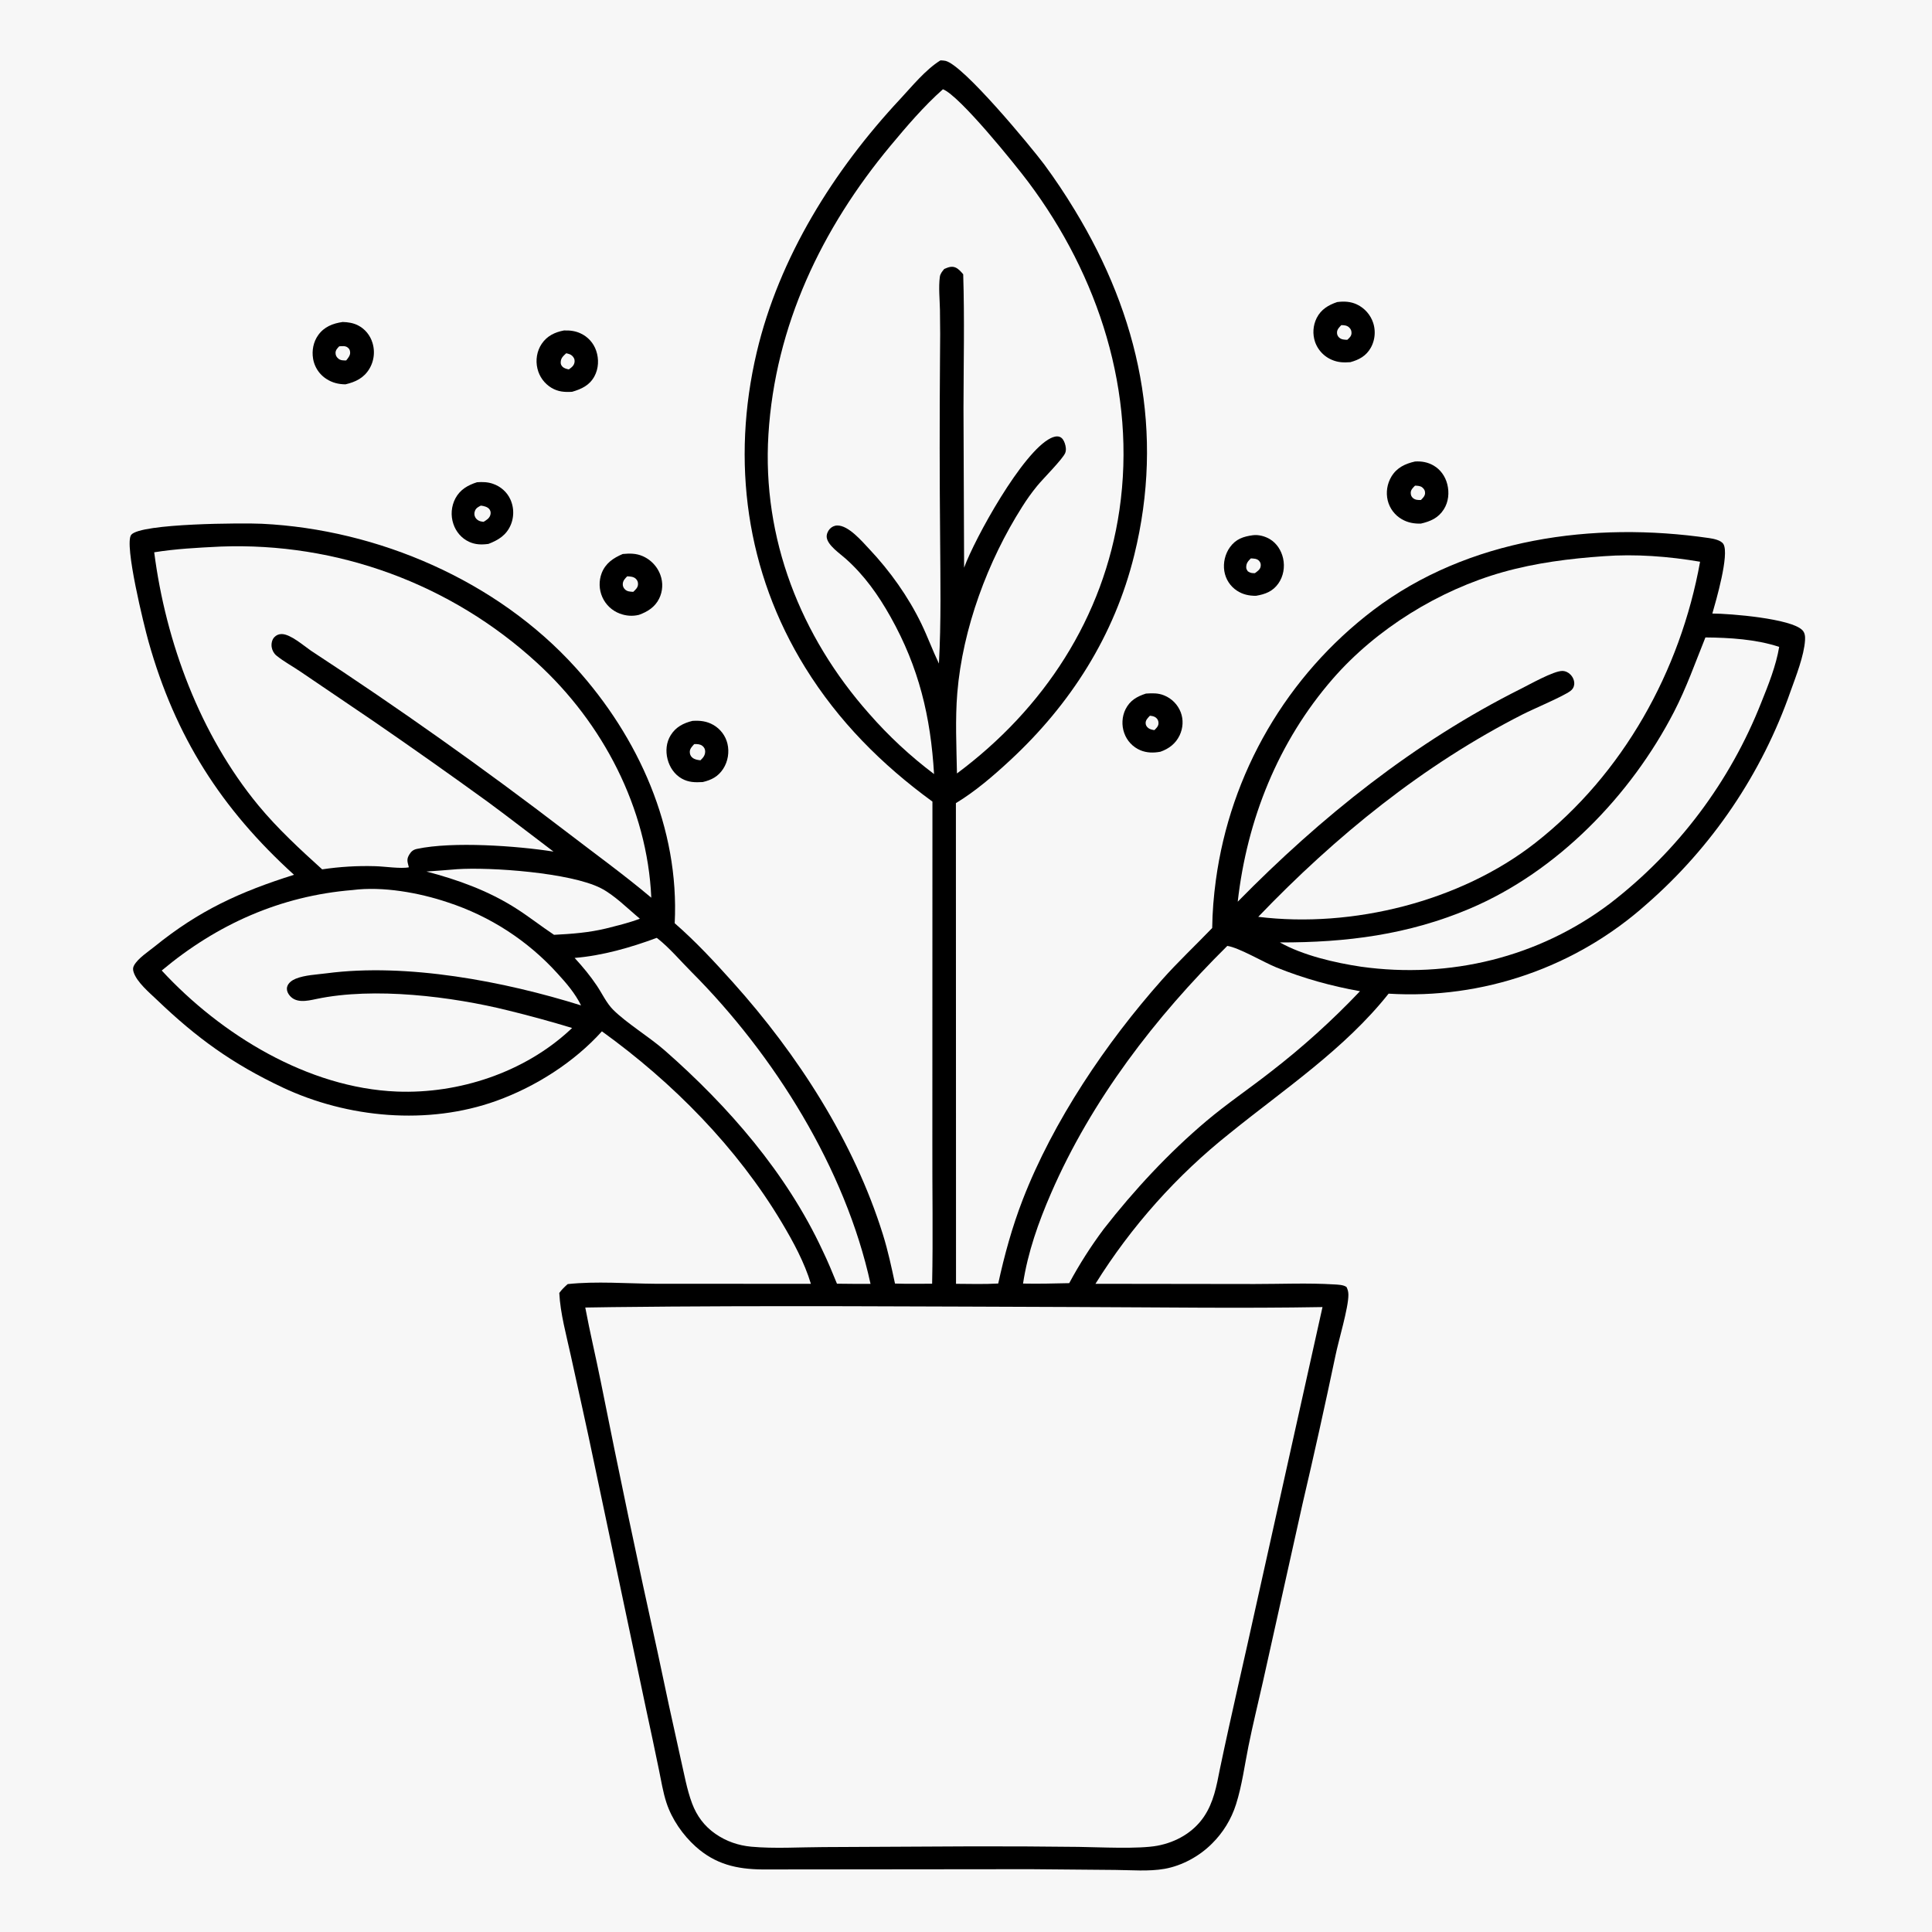 <?xml version="1.0" encoding="utf-8" ?>
<svg xmlns="http://www.w3.org/2000/svg" xmlns:xlink="http://www.w3.org/1999/xlink" width="813" height="813">
	<rect width="100%" height="100%" fill="#808080" stroke="none"/>
	<path fill="#f7f7f7" transform="matrix(0.794 0 0 0.794 0 -0)" d="M0 0L1024 0L1024 1024L0 1024L0 0Z"/>
	<path transform="matrix(0.794 0 0 0.794 0 -0)" d="M607.333 367.584C610.708 367.365 613.768 367.238 616.983 368.555Q617.728 368.856 618.439 369.232Q619.15 369.608 619.818 370.054Q620.487 370.5 621.107 371.012Q621.726 371.524 622.291 372.097Q622.855 372.669 623.358 373.297Q623.861 373.924 624.297 374.599Q624.733 375.274 625.099 375.99Q625.464 376.706 625.754 377.456C627.292 381.411 627 385.884 625.196 389.7C623.121 394.09 619.483 396.854 614.981 398.412C611.36 399.083 607.785 399.053 604.346 397.607Q603.611 397.295 602.912 396.908Q602.212 396.521 601.557 396.064Q600.902 395.607 600.297 395.085Q599.693 394.562 599.146 393.98Q598.598 393.398 598.114 392.762Q597.63 392.126 597.215 391.444Q596.799 390.762 596.456 390.04Q596.113 389.318 595.847 388.565C594.367 384.499 594.585 379.774 596.519 375.893C598.839 371.237 602.592 369.107 607.333 367.584Z"/>
	<path fill="#f7f7f7" transform="matrix(0.794 0 0 0.794 0 -0)" d="M609.44 379.324C610.554 379.441 611.771 379.622 612.664 380.377C613.632 381.195 614.052 382.208 613.98 383.464C613.893 384.964 612.783 385.977 611.793 386.961C610.718 386.775 609.437 386.538 608.558 385.842C607.659 385.13 607.126 384.213 607.169 383.056C607.227 381.501 608.446 380.378 609.44 379.324Z"/>
	<path transform="matrix(0.794 0 0 0.794 0 -0)" d="M663.982 283.662C667.003 283.266 670.427 284.193 673.021 285.743C676.693 287.938 679.11 291.806 680.023 295.933C681.032 300.496 680.211 305.418 677.497 309.26C674.524 313.469 670.524 314.948 665.641 315.767C661.974 315.785 658.707 315.092 655.598 313.072Q654.93 312.637 654.311 312.134Q653.692 311.631 653.13 311.066Q652.567 310.502 652.066 309.881Q651.565 309.261 651.131 308.592Q650.698 307.922 650.337 307.212Q649.976 306.501 649.691 305.756Q649.406 305.011 649.201 304.241Q648.995 303.471 648.871 302.683C648.166 298.321 649.272 293.562 651.873 289.984C655.027 285.648 658.937 284.354 663.982 283.662Z"/>
	<path fill="#f7f7f7" transform="matrix(0.794 0 0 0.794 0 -0)" d="M662.913 295.943C664.441 296.024 666.19 296.014 667.309 297.253C668.159 298.195 668.33 299.217 668.072 300.431C667.748 301.952 666.245 302.896 665.086 303.769C663.378 303.778 662.745 303.718 661.317 302.78C660.866 302.024 660.507 301.673 660.482 300.758C660.422 298.528 661.437 297.422 662.913 295.943Z"/>
	<path transform="matrix(0.794 0 0 0.794 0 -0)" d="M708.669 160.092C712.35 159.614 715.839 159.774 719.231 161.397Q719.979 161.756 720.688 162.189Q721.396 162.622 722.057 163.123Q722.719 163.625 723.326 164.19Q723.934 164.756 724.482 165.38Q725.03 166.003 725.512 166.679Q725.994 167.354 726.406 168.075Q726.819 168.795 727.156 169.553Q727.494 170.312 727.754 171.1Q727.886 171.507 727.998 171.92Q728.109 172.333 728.199 172.751Q728.289 173.17 728.357 173.592Q728.426 174.014 728.472 174.44Q728.519 174.865 728.543 175.292Q728.568 175.719 728.571 176.147Q728.574 176.575 728.554 177.002Q728.535 177.43 728.494 177.856Q728.453 178.282 728.389 178.705Q728.326 179.128 728.242 179.547Q728.157 179.967 728.051 180.381Q727.945 180.796 727.817 181.204Q727.69 181.613 727.542 182.014Q727.394 182.415 727.225 182.809Q727.057 183.202 726.868 183.586Q726.68 183.97 726.472 184.344C724.019 188.654 720.27 190.692 715.633 191.951C712.09 192.191 709.163 192.134 705.831 190.687Q705.448 190.524 705.074 190.342Q704.7 190.16 704.336 189.958Q703.972 189.757 703.619 189.537Q703.266 189.317 702.925 189.078Q702.584 188.84 702.256 188.585Q701.927 188.33 701.613 188.058Q701.298 187.785 700.998 187.497Q700.697 187.209 700.412 186.906Q700.128 186.603 699.859 186.286Q699.59 185.968 699.338 185.637Q699.086 185.306 698.852 184.962Q698.617 184.619 698.401 184.263Q698.184 183.908 697.987 183.542Q697.789 183.176 697.611 182.8Q697.432 182.424 697.273 182.04Q697.115 181.655 696.976 181.263Q696.711 180.487 696.523 179.689Q696.336 178.891 696.229 178.078Q696.122 177.265 696.095 176.446Q696.068 175.627 696.123 174.809Q696.178 173.991 696.313 173.182Q696.448 172.373 696.663 171.582Q696.878 170.791 697.169 170.025Q697.461 169.259 697.827 168.525C700.131 163.995 704.002 161.666 708.669 160.092Z"/>
	<path fill="#f7f7f7" transform="matrix(0.794 0 0 0.794 0 -0)" d="M710.873 172.311C712.418 172.355 713.824 172.41 715.021 173.534C715.964 174.42 716.355 175.416 716.271 176.706C716.172 178.225 715.078 179.151 714.039 180.093C712.502 180.038 710.949 180.019 709.741 178.915C708.886 178.135 708.534 177.198 708.596 176.053C708.683 174.477 709.862 173.384 710.873 172.311Z"/>
	<path transform="matrix(0.794 0 0 0.794 0 -0)" d="M298.871 175.143C301.945 175.047 304.735 175.344 307.564 176.629Q308.298 176.958 308.995 177.36Q309.691 177.763 310.343 178.235Q310.994 178.707 311.594 179.244Q312.193 179.781 312.734 180.376Q313.275 180.972 313.752 181.62Q314.228 182.268 314.636 182.962Q315.043 183.656 315.377 184.388Q315.711 185.12 315.968 185.882C317.48 190.266 317.266 195.344 315.032 199.449C312.417 204.256 308.186 206.197 303.194 207.648C299.135 207.876 295.792 207.657 292.21 205.506Q291.522 205.089 290.878 204.605Q290.234 204.122 289.642 203.577Q289.049 203.032 288.513 202.432Q287.978 201.831 287.504 201.18Q287.03 200.529 286.624 199.834Q286.217 199.14 285.881 198.408Q285.545 197.677 285.283 196.916Q285.021 196.154 284.836 195.371C283.757 190.906 284.518 186.021 287.111 182.202C289.958 178.007 294.03 176.074 298.871 175.143Z"/>
	<path fill="#f7f7f7" transform="matrix(0.794 0 0 0.794 0 -0)" d="M300.079 187.225C301.142 187.473 302.343 187.712 303.159 188.493C304.068 189.365 304.63 190.292 304.536 191.597C304.386 193.677 303.021 194.679 301.469 195.782C300.205 195.514 298.908 195.218 297.985 194.211C297.407 193.58 297.14 192.877 297.16 192.041C297.218 189.73 298.497 188.697 300.079 187.225Z"/>
	<path transform="matrix(0.794 0 0 0.794 0 -0)" d="M181.606 170.654C184.393 170.712 187.183 171.15 189.691 172.414C193.491 174.329 196.222 177.723 197.431 181.789Q197.559 182.213 197.665 182.643Q197.771 183.074 197.855 183.509Q197.938 183.944 197.999 184.383Q198.06 184.822 198.098 185.263Q198.136 185.705 198.151 186.148Q198.166 186.591 198.159 187.034Q198.151 187.477 198.12 187.919Q198.089 188.361 198.035 188.801Q197.982 189.241 197.905 189.677Q197.829 190.113 197.73 190.545Q197.631 190.977 197.51 191.404Q197.389 191.83 197.245 192.249Q197.102 192.669 196.938 193.08Q196.773 193.491 196.587 193.894Q196.401 194.296 196.195 194.688Q195.988 195.08 195.762 195.461C192.83 200.359 188.421 202.447 183.08 203.694C179.393 203.652 176.079 202.854 172.961 200.808Q172.613 200.583 172.278 200.341Q171.942 200.098 171.62 199.839Q171.298 199.579 170.99 199.303Q170.681 199.027 170.388 198.735Q170.094 198.443 169.816 198.136Q169.538 197.829 169.277 197.509Q169.016 197.188 168.771 196.854Q168.527 196.52 168.3 196.173Q168.074 195.827 167.865 195.469Q167.657 195.111 167.468 194.743Q167.279 194.375 167.109 193.998Q166.939 193.62 166.789 193.234Q166.64 192.848 166.51 192.455Q166.381 192.062 166.272 191.663Q166.163 191.263 166.075 190.859Q165.988 190.455 165.921 190.046C165.207 185.749 166.093 181.15 168.652 177.592C171.832 173.169 176.414 171.396 181.606 170.654Z"/>
	<path fill="#f7f7f7" transform="matrix(0.794 0 0 0.794 0 -0)" d="M179.781 183.547C181.239 183.442 182.952 183.189 184.208 184.126C185.222 184.882 185.531 185.672 185.571 186.91C185.621 188.443 184.366 189.932 183.46 191.036C182.032 191.022 180.53 191.075 179.359 190.102C178.355 189.268 177.838 188.363 177.83 187.041C177.821 185.535 178.818 184.545 179.781 183.547Z"/>
	<path transform="matrix(0.794 0 0 0.794 0 -0)" d="M749.917 244.592C753.379 244.372 756.646 244.935 759.691 246.679C763.454 248.835 765.979 252.457 767.039 256.634C768.175 261.111 767.698 266.029 765.184 269.965C762.251 274.557 758.097 276.326 753.026 277.507C749.437 277.588 746.149 277.024 742.993 275.209Q742.297 274.812 741.645 274.348Q740.992 273.883 740.39 273.354Q739.789 272.826 739.243 272.239Q738.698 271.652 738.214 271.014Q737.731 270.375 737.314 269.691Q736.898 269.006 736.553 268.284Q736.208 267.561 735.938 266.807Q735.668 266.053 735.475 265.275Q735.283 264.475 735.169 263.66Q735.055 262.845 735.021 262.023Q734.987 261.202 735.032 260.38Q735.078 259.559 735.203 258.745Q735.327 257.932 735.53 257.135Q735.733 256.338 736.012 255.564Q736.291 254.79 736.644 254.047Q736.997 253.304 737.42 252.598C740.313 247.808 744.687 245.792 749.917 244.592Z"/>
	<path fill="#f7f7f7" transform="matrix(0.794 0 0 0.794 0 -0)" d="M749.949 257.384C751.294 257.442 752.76 257.454 753.849 258.377C754.842 259.219 755.328 260.131 755.265 261.449C755.194 262.934 754.022 264.017 753.054 265.004C751.582 265.018 750.136 265.01 748.926 264.026C747.971 263.249 747.63 262.257 747.671 261.048C747.723 259.504 748.948 258.41 749.949 257.384Z"/>
	<path transform="matrix(0.794 0 0 0.794 0 -0)" d="M366.979 382.061C370.946 381.798 374.516 382.172 378.034 384.182Q378.729 384.577 379.38 385.04Q380.031 385.504 380.631 386.031Q381.232 386.558 381.776 387.144Q382.32 387.729 382.801 388.367Q383.283 389.004 383.697 389.688Q384.112 390.371 384.455 391.092Q384.798 391.814 385.066 392.567Q385.334 393.32 385.524 394.096C386.617 398.585 385.798 403.614 383.267 407.488C380.583 411.595 377.056 413.397 372.421 414.479C368.402 414.702 364.945 414.674 361.342 412.65C357.473 410.476 354.887 406.629 353.799 402.376C352.7 398.081 353.089 393.47 355.455 389.659C358.152 385.314 362.166 383.242 366.979 382.061Z"/>
	<path fill="#f7f7f7" transform="matrix(0.794 0 0 0.794 0 -0)" d="M367.929 394.35C369.395 394.326 370.95 394.323 372.182 395.241C373.172 395.978 373.746 397.043 373.733 398.285C373.712 400.371 372.62 401.599 371.219 402.951C369.613 402.75 368.216 402.567 366.915 401.515C365.942 400.73 365.525 399.537 365.58 398.314C365.651 396.721 366.936 395.474 367.929 394.35Z"/>
	<path transform="matrix(0.794 0 0 0.794 0 -0)" d="M252.809 255.579C255.759 255.389 258.436 255.426 261.266 256.408C265.372 257.833 268.704 260.745 270.505 264.72Q270.683 265.116 270.84 265.521Q270.997 265.925 271.134 266.338Q271.27 266.75 271.385 267.168Q271.5 267.587 271.594 268.011Q271.687 268.435 271.759 268.863Q271.831 269.291 271.88 269.722Q271.93 270.154 271.957 270.587Q271.985 271.02 271.99 271.454Q271.996 271.888 271.979 272.322Q271.962 272.756 271.923 273.188Q271.884 273.621 271.823 274.051Q271.761 274.48 271.678 274.906Q271.595 275.333 271.491 275.754Q271.386 276.175 271.26 276.591Q271.134 277.006 270.986 277.414Q270.839 277.823 270.671 278.223C268.364 283.654 264.115 286.228 258.873 288.261C255.23 288.757 251.898 288.694 248.509 287.106C244.57 285.261 241.667 281.815 240.291 277.714Q240.008 276.885 239.811 276.031Q239.614 275.177 239.505 274.308Q239.395 273.438 239.374 272.562Q239.354 271.686 239.422 270.813Q239.49 269.939 239.647 269.077Q239.803 268.215 240.046 267.373Q240.289 266.531 240.617 265.718Q240.944 264.905 241.352 264.13C243.887 259.427 247.916 257.154 252.809 255.579Z"/>
	<path fill="#f7f7f7" transform="matrix(0.794 0 0 0.794 0 -0)" d="M254.851 267.963C256.471 268.16 258.528 268.611 259.498 270.054C260.13 270.996 260.171 272.078 259.812 273.129C259.239 274.809 257.747 275.649 256.333 276.543C256.143 276.532 255.952 276.53 255.763 276.508C254.183 276.323 252.78 275.674 251.938 274.258C251.282 273.153 251.262 271.859 251.74 270.685C252.345 269.201 253.517 268.633 254.851 267.963Z"/>
	<path transform="matrix(0.794 0 0 0.794 0 -0)" d="M330.048 293.608C333.741 293.263 337.078 293.232 340.548 294.721Q340.955 294.896 341.352 295.092Q341.749 295.288 342.135 295.504Q342.522 295.72 342.897 295.955Q343.272 296.19 343.635 296.444Q343.997 296.698 344.346 296.97Q344.696 297.242 345.031 297.531Q345.366 297.821 345.685 298.127Q346.005 298.433 346.309 298.755Q346.613 299.077 346.9 299.414Q347.187 299.751 347.456 300.102Q347.726 300.454 347.977 300.818Q348.228 301.183 348.461 301.559Q348.693 301.936 348.906 302.324Q349.119 302.713 349.312 303.111Q349.505 303.509 349.677 303.917Q349.85 304.325 350.001 304.741Q350.279 305.499 350.478 306.281Q350.678 307.064 350.798 307.862Q350.917 308.661 350.956 309.467Q350.994 310.273 350.951 311.08Q350.907 311.886 350.783 312.684Q350.658 313.481 350.454 314.262Q350.249 315.043 349.967 315.8Q349.684 316.556 349.327 317.28C347.101 321.767 343.18 324.232 338.602 325.867C335.178 326.704 331.744 326.427 328.438 325.176Q327.678 324.889 326.949 324.528Q326.221 324.167 325.532 323.736Q324.843 323.305 324.2 322.809Q323.557 322.312 322.966 321.754Q322.375 321.196 321.842 320.582Q321.31 319.968 320.84 319.305Q320.371 318.642 319.969 317.935Q319.567 317.229 319.237 316.486Q318.904 315.738 318.645 314.961Q318.387 314.184 318.205 313.386Q318.024 312.587 317.921 311.775Q317.819 310.962 317.797 310.144Q317.774 309.325 317.832 308.508Q317.889 307.692 318.027 306.884Q318.164 306.077 318.38 305.287Q318.595 304.497 318.887 303.732C320.941 298.48 325.07 295.714 330.048 293.608Z"/>
	<path fill="#f7f7f7" transform="matrix(0.794 0 0 0.794 0 -0)" d="M332.417 305.437C334.041 305.537 335.782 305.57 337.026 306.79C337.931 307.678 338.24 308.703 338.117 309.948C337.958 311.557 336.697 312.624 335.609 313.67C334.077 313.579 332.446 313.549 331.267 312.41C330.383 311.556 329.959 310.532 330.072 309.302C330.226 307.642 331.313 306.559 332.417 305.437Z"/>
	<path transform="matrix(0.794 0 0 0.794 0 -0)" d="M498.416 32.002C499.295 32.032 500.175 32.057 501.038 32.243C510.479 34.279 546.341 77.723 553.416 87.138Q562.052 98.857 569.585 111.314C603.991 167.847 617.11 229.207 601.165 294.067C590.657 336.808 567.48 373.161 535.335 402.962C526.461 411.189 516.974 419.368 506.613 425.651L506.674 680.405C514.115 680.447 521.617 680.674 529.045 680.244C532.35 665.121 536.428 650.259 542.029 635.806C558.186 594.116 586.203 552.652 615.794 519.324C624.249 509.802 633.612 501.01 642.446 491.832C642.554 483.279 643.24 474.915 644.39 466.44Q644.747 463.81 645.168 461.19Q645.589 458.57 646.074 455.96Q646.559 453.351 647.109 450.755Q647.658 448.158 648.27 445.576Q648.883 442.994 649.559 440.428Q650.235 437.861 650.974 435.312Q651.713 432.763 652.514 430.233Q653.315 427.703 654.178 425.193Q655.041 422.684 655.965 420.196Q656.889 417.708 657.874 415.244Q658.859 412.78 659.905 410.34Q660.95 407.901 662.055 405.488Q663.16 403.075 664.323 400.69Q665.487 398.305 666.709 395.949Q667.931 393.593 669.21 391.268Q670.49 388.943 671.826 386.65Q673.162 384.357 674.554 382.097Q675.946 379.837 677.393 377.613Q678.84 375.388 680.341 373.2Q681.842 371.011 683.397 368.86Q684.951 366.709 686.558 364.597Q688.165 362.485 689.823 360.413Q691.481 358.34 693.189 356.31Q694.898 354.279 696.656 352.291Q698.414 350.302 700.22 348.358Q702.026 346.413 703.879 344.514Q705.732 342.614 707.632 340.761Q709.531 338.907 711.475 337.101Q713.42 335.294 715.408 333.536Q717.396 331.778 719.427 330.07Q721.457 328.361 723.529 326.702Q725.601 325.044 727.713 323.437C778.051 285.243 844.544 276.264 905.792 285.173C908.03 285.499 912.184 286.265 913.42 288.424C916.592 293.966 909.447 318.426 907.516 325.161C916.83 325.192 949.361 327.797 955.252 334.002C956.627 335.449 956.751 337.384 956.639 339.275C956.155 347.446 951.813 358.438 949.006 366.257Q947.586 370.329 946.035 374.352Q944.484 378.375 942.803 382.346Q941.123 386.318 939.314 390.232Q937.506 394.147 935.572 398.001Q933.638 401.855 931.58 405.644Q929.522 409.433 927.343 413.154Q925.164 416.875 922.865 420.523Q920.566 424.171 918.15 427.743Q915.735 431.315 913.205 434.807Q910.675 438.299 908.033 441.707Q905.391 445.115 902.64 448.436Q899.89 451.756 897.033 454.986Q894.176 458.216 891.216 461.352Q888.256 464.488 885.196 467.526Q882.136 470.564 878.98 473.502Q875.823 476.439 872.573 479.273Q870.842 480.816 869.073 482.317Q867.304 483.817 865.499 485.273Q863.694 486.73 861.854 488.141Q860.013 489.552 858.138 490.918Q856.264 492.283 854.356 493.602Q852.448 494.921 850.508 496.192Q848.568 497.464 846.598 498.687Q844.627 499.91 842.627 501.084Q840.627 502.258 838.598 503.383Q836.57 504.507 834.514 505.582Q832.459 506.656 830.377 507.679Q828.296 508.702 826.19 509.674Q824.084 510.645 821.955 511.565Q819.825 512.484 817.674 513.35Q815.523 514.217 813.35 515.03Q811.178 515.843 808.987 516.603Q806.796 517.362 804.586 518.068Q802.376 518.773 800.15 519.423Q797.924 520.074 795.682 520.669Q793.441 521.265 791.185 521.805Q788.93 522.344 786.661 522.829Q784.393 523.313 782.114 523.741Q779.834 524.169 777.545 524.541Q775.256 524.913 772.958 525.228Q770.66 525.543 768.355 525.802Q766.05 526.06 763.74 526.262Q761.429 526.463 759.114 526.608Q756.8 526.752 754.482 526.84Q752.164 526.927 749.845 526.957Q747.526 526.987 745.207 526.961Q742.888 526.934 740.57 526.849Q738.252 526.765 735.937 526.624C712.58 556.037 680.654 577.232 651.776 600.601Q646.515 604.779 641.438 609.178Q636.361 613.577 631.477 618.189Q626.592 622.801 621.91 627.617Q617.227 632.434 612.754 637.446Q608.282 642.459 604.028 647.658Q599.774 652.857 595.746 658.233Q591.718 663.609 587.923 669.153Q584.129 674.696 580.575 680.397L664.929 680.506C678.869 680.52 693.18 679.863 707.082 680.721C709.066 680.843 712.077 680.901 713.641 682.115C714.302 683.5 714.601 684.569 714.624 686.116C714.724 693.005 709.407 710.37 707.785 718.413Q699.493 757.857 690.303 797.101L669.299 891.433C666.748 902.752 663.95 914.094 661.658 925.465C659.596 935.69 658.248 946.267 655.088 956.221Q654.621 957.7 654.064 959.148Q653.508 960.596 652.864 962.008Q652.22 963.419 651.491 964.789Q650.762 966.158 649.951 967.48Q649.141 968.803 648.25 970.073Q647.36 971.344 646.394 972.558Q645.428 973.772 644.39 974.924Q643.352 976.077 642.245 977.164C635.633 983.79 626.406 988.837 617.154 990.461C608.813 991.925 599.492 991.096 590.999 991.033L546.036 990.641L404.06 990.782C390.399 990.642 379.156 988.038 368.711 978.669C361.874 972.537 356.109 964.209 353.221 955.453C351.339 949.747 350.406 943.601 349.175 937.719Q345.939 921.987 342.524 906.292L314.812 774.997C310.912 756.116 306.626 737.313 302.529 718.475C300.204 707.789 296.946 696.132 296.415 685.242C297.733 683.434 299.209 682.028 300.871 680.548C316.034 678.939 332.165 680.268 347.453 680.377L429.761 680.408C426.39 669.138 420.376 658.056 414.36 647.977C390.559 608.1 356.567 573.661 319.005 546.589C304.223 563.021 283.729 576.011 263.027 583.45C226.816 596.463 184.27 592.605 149.707 576.308C123.216 563.818 104.314 550.158 83.22 529.947C79.187 526.083 72.524 520.554 70.822 515.233C70.407 513.936 70.373 512.826 71.054 511.625C73.224 507.801 78.51 504.427 81.974 501.62C105.563 482.507 127.082 472.687 155.819 463.626C117.24 428.607 92.907 390.483 78.728 340.081C76.426 331.899 65.632 288.251 69.551 283.434C74.554 277.285 129.314 277.124 138.853 277.591C200.391 280.609 263.41 307.753 305.019 353.771C338.447 390.743 360.112 438.854 357.582 489.296C368.629 498.901 378.656 509.708 388.423 520.596C422.785 558.905 452.561 604.945 467.962 654.368C470.616 662.884 472.465 671.55 474.33 680.266C480.871 680.494 487.465 680.342 494.011 680.351C494.535 655.467 494.052 630.564 494.136 605.677L494.176 424.829C467.294 405.23 444.355 382.231 426.771 353.832C395.359 303.102 387.435 244.441 401.06 186.669C412.939 136.298 441.945 90.161 476.965 52.617C483.309 45.815 490.482 36.924 498.416 32.002Z"/>
	<path fill="#f7f7f7" transform="matrix(0.794 0 0 0.794 0 -0)" d="M241.767 460.705C241.837 460.695 241.906 460.681 241.977 460.676C260.092 459.435 302.251 462.529 318.298 470.643C325.657 474.365 332.727 481.608 339.114 486.896C333.28 489.133 327.159 490.553 321.115 492.095C312.025 494.293 302.933 494.965 293.633 495.441C286.738 490.867 280.247 485.717 273.248 481.282C258.634 472.02 242.659 466.255 226.012 461.892C231.266 461.576 236.519 461.108 241.767 460.705Z"/>
	<path fill="#f7f7f7" transform="matrix(0.794 0 0 0.794 0 -0)" d="M348.044 497.056C348.147 497.121 348.257 497.177 348.354 497.252C354.774 502.282 360.731 509.359 366.527 515.171C410.277 559.037 448.103 619.447 461.367 680.423C455.444 680.509 449.503 680.382 443.579 680.341C441.138 674.41 438.736 668.478 435.92 662.712C416.898 621.788 386.115 586.397 352.392 556.791C344.126 549.534 332.096 542.302 324.883 535.081C321.45 531.644 319.076 526.495 316.361 522.445C312.802 517.136 308.857 512.376 304.536 507.685C319.19 506.507 334.318 502.165 348.044 497.056Z"/>
	<path fill="#f7f7f7" transform="matrix(0.794 0 0 0.794 0 -0)" d="M903.844 337.832C916.8 337.957 930.595 338.782 942.94 342.835C941.3 352.743 937.221 362.977 933.465 372.265Q931.92 376.187 930.244 380.055Q928.568 383.922 926.762 387.731Q924.957 391.54 923.024 395.286Q921.091 399.032 919.033 402.711Q916.975 406.389 914.794 409.997Q912.613 413.604 910.312 417.136Q908.011 420.667 905.593 424.12Q903.174 427.572 900.64 430.941Q898.106 434.309 895.461 437.591Q892.815 440.872 890.06 444.063Q887.305 447.253 884.444 450.349Q881.584 453.445 878.62 456.443Q875.657 459.44 872.594 462.336Q869.531 465.233 866.373 468.024Q863.214 470.815 859.963 473.498Q856.712 476.182 853.373 478.754C815.438 507.473 768.225 518.864 721.357 512.344C707.47 510.265 690.564 506.355 678.307 499.475C713.553 499.557 746.402 495.378 779.031 481.529C825.341 461.875 864.246 421.691 887.168 377.33C893.793 364.508 898.462 351.181 903.844 337.832Z"/>
	<path fill="#f7f7f7" transform="matrix(0.794 0 0 0.794 0 -0)" d="M650.455 501.313C656.703 502.238 669.682 509.999 676.568 512.768C691.025 518.582 705.458 522.577 720.777 525.325Q709.768 536.926 697.896 547.643Q686.025 558.36 673.361 568.129C662.162 576.9 650.262 584.937 639.393 594.101C619.539 610.842 600.956 630.833 585.006 651.311Q574.767 664.999 566.667 680.053C558.506 680.238 550.356 680.44 542.192 680.271C544.713 663.707 550.377 647.741 557.027 632.43C578.534 582.915 612.271 539.107 650.455 501.313Z"/>
	<path fill="#f7f7f7" transform="matrix(0.794 0 0 0.794 0 -0)" d="M186.827 471.708C202.835 469.643 222.112 473.115 237.251 478.212Q239.34 478.892 241.405 479.64Q243.47 480.388 245.51 481.203Q247.55 482.018 249.562 482.899Q251.574 483.779 253.557 484.725Q255.539 485.671 257.49 486.681Q259.441 487.691 261.357 488.764Q263.274 489.836 265.155 490.971Q267.036 492.106 268.879 493.301Q270.722 494.496 272.525 495.751Q274.328 497.006 276.089 498.318Q277.85 499.631 279.567 501Q281.285 502.37 282.957 503.794Q284.629 505.219 286.254 506.697Q287.878 508.175 289.454 509.705Q291.03 511.236 292.555 512.817Q294.08 514.397 295.553 516.027C300.316 521.222 304.808 526.501 307.956 532.848C267.27 520.114 215.697 510.24 173.094 515.835C167.903 516.517 161.532 516.743 156.702 518.716C154.82 519.485 152.728 520.92 152.185 523.007C151.835 524.356 152.206 525.702 152.944 526.843C156.302 532.032 162.742 530.487 167.709 529.439C198.211 523.006 239.532 528.111 269.429 535.558Q286.445 539.722 303.208 544.812Q302.683 545.317 302.149 545.813C277.839 568.379 243.174 579.815 210.341 578.51C163.213 576.637 117.127 548.364 85.715 514.36C114.956 489.867 148.713 474.813 186.827 471.708Z"/>
	<path fill="#f7f7f7" transform="matrix(0.794 0 0 0.794 0 -0)" d="M849.837 294.79C866.694 293.51 884.381 294.866 901.019 297.711C890.559 355.655 860.195 410.34 813.609 446.777C773.935 477.807 716.691 492.023 666.85 485.908C707.788 443.21 754.268 405.359 807.2 378.506C812.839 375.641 828.418 369.103 832.283 366.215C833.445 365.347 834.154 364.234 834.308 362.755C834.506 360.857 833.661 358.899 832.351 357.552C831.202 356.371 829.624 355.585 827.957 355.591C823.309 355.61 810.785 362.689 806.244 364.958C749.676 393.22 700.142 432.942 655.977 477.886C660.884 434.368 677.422 393.031 706.295 359.827C729.417 333.237 762.699 312.717 796.58 303.186C813.893 298.316 831.938 296.025 849.837 294.79Z"/>
	<path fill="#f7f7f7" transform="matrix(0.794 0 0 0.794 0 -0)" d="M116.04 289.72L117.056 289.668Q119.915 289.561 122.776 289.523Q125.636 289.485 128.497 289.517Q131.358 289.549 134.217 289.651Q137.076 289.753 139.932 289.924Q142.788 290.095 145.639 290.336Q148.489 290.577 151.333 290.887Q154.178 291.197 157.013 291.577Q159.849 291.956 162.674 292.404Q165.5 292.853 168.314 293.37Q171.128 293.887 173.928 294.473Q176.729 295.058 179.514 295.712Q182.299 296.365 185.068 297.086Q187.836 297.808 190.586 298.596Q193.337 299.385 196.067 300.24Q198.797 301.095 201.505 302.017Q204.214 302.938 206.899 303.925Q209.584 304.912 212.245 305.965Q214.905 307.017 217.539 308.134Q220.173 309.251 222.779 310.431Q225.385 311.612 227.961 312.856Q230.538 314.1 233.083 315.406Q235.628 316.712 238.141 318.08Q240.654 319.448 243.133 320.877Q245.611 322.305 248.054 323.794Q250.498 325.283 252.904 326.83Q255.31 328.378 257.678 329.984Q260.045 331.59 262.373 333.253Q264.701 334.916 266.988 336.635Q269.275 338.355 271.519 340.129Q273.763 341.904 275.963 343.732Q278.163 345.561 280.318 347.443Q282.473 349.324 284.582 351.258C319.477 383.163 343.086 428.237 345.176 475.774C330.647 463.533 315.312 452.463 300.259 440.898Q234.304 390.347 164.774 344.838C160.876 342.154 154.033 336.133 149.381 336.041C147.806 336.01 146.454 336.568 145.366 337.722C144.113 339.051 143.718 341.195 143.986 342.947C144.246 344.648 145.141 346.33 146.481 347.427C150.348 350.593 155.265 353.224 159.431 356.084L197.68 382.028Q228.348 403.115 258.487 424.953C270.22 433.581 281.706 442.573 293.347 451.329C273.943 448.288 239.92 445.86 220.99 449.902C219.059 450.314 217.959 451.191 216.942 452.873C215.524 455.218 215.827 456.403 216.496 458.918C216.561 459.164 216.632 459.408 216.699 459.653C212.452 460.545 203.68 459.17 198.82 459.068Q191.778 458.856 184.746 459.277Q177.713 459.698 170.747 460.748C158.999 450.13 146.998 439.04 136.902 426.805C106.101 389.474 87.852 340.368 81.728 292.707C93.112 290.886 104.538 290.28 116.04 289.72Z"/>
	<path fill="#f7f7f7" transform="matrix(0.794 0 0 0.794 0 -0)" d="M499.736 47.308C508.547 50.649 537.978 87.133 544.962 96.444C582.277 146.194 602.351 208.065 593.292 270.229C584.96 327.405 553.139 375.707 507.171 409.918C506.925 395.811 506.189 381.249 507.355 367.19C510.176 333.153 523.472 297.328 541.748 268.574Q545.389 262.761 549.733 257.453C552.666 253.848 563.376 243.146 564.567 240.017C565.173 238.424 564.878 236.565 564.339 234.987C563.847 233.548 563.071 232.032 561.534 231.494C560.004 230.959 558.201 231.56 556.818 232.242C541.843 239.623 516.64 285.33 510.963 300.841L510.636 216.278C510.679 192.68 511.231 168.942 510.484 145.364C509.374 144.072 508.071 142.52 506.483 141.814C504.327 140.855 502.427 141.708 500.432 142.551C499.372 143.823 498.319 145.049 498.097 146.749C497.366 152.349 498.051 158.581 498.157 164.238Q498.384 177.129 498.185 190.021Q497.819 237.53 498.249 285.041C498.381 307.267 498.837 329.476 497.613 351.68C494.292 344.781 491.665 337.529 488.329 330.62C481.391 316.251 471.654 302.589 460.697 290.979C456.876 286.93 449.73 278.393 443.714 278.504C442.161 278.532 440.754 279.242 439.715 280.385C438.695 281.509 437.958 283.299 438.159 284.839C438.71 289.056 445.11 293.353 448.19 296.093C458.095 304.907 465.501 315.383 471.961 326.897C487.01 353.72 493.242 379.801 495.034 410.242Q485.614 403.149 476.978 395.118Q468.343 387.087 460.585 378.206C424.329 337.299 403.836 285.321 407.255 230.233C410.828 172.676 435.459 121.098 471.983 77.203C480.536 66.924 489.728 56.172 499.736 47.308Z"/>
	<path fill="#f7f7f7" transform="matrix(0.794 0 0 0.794 0 -0)" d="M324.599 692.753C407.268 691.788 490.071 692.457 572.75 692.711C615.438 692.842 658.222 693.478 700.904 692.725L665.965 849.744C659.548 879.055 652.658 908.236 646.51 937.608C644.771 946.49 643.208 955.272 638.015 962.897C632.352 971.212 623.264 976.345 613.469 978.189C603.515 980.063 582.648 978.975 571.619 978.82Q543.644 978.489 515.667 978.537L436.308 978.93C423.847 978.967 410.579 979.847 398.196 978.723C391.336 978.1 384.864 975.863 379.183 971.924C373.33 967.866 369.29 962.432 366.794 955.786C363.988 948.313 362.578 939.942 360.764 932.172Q354.484 904.117 348.594 875.977Q332.721 804.133 318.344 731.975C315.727 718.954 312.627 706.025 310.186 692.972L324.599 692.753Z"/>
</svg>
